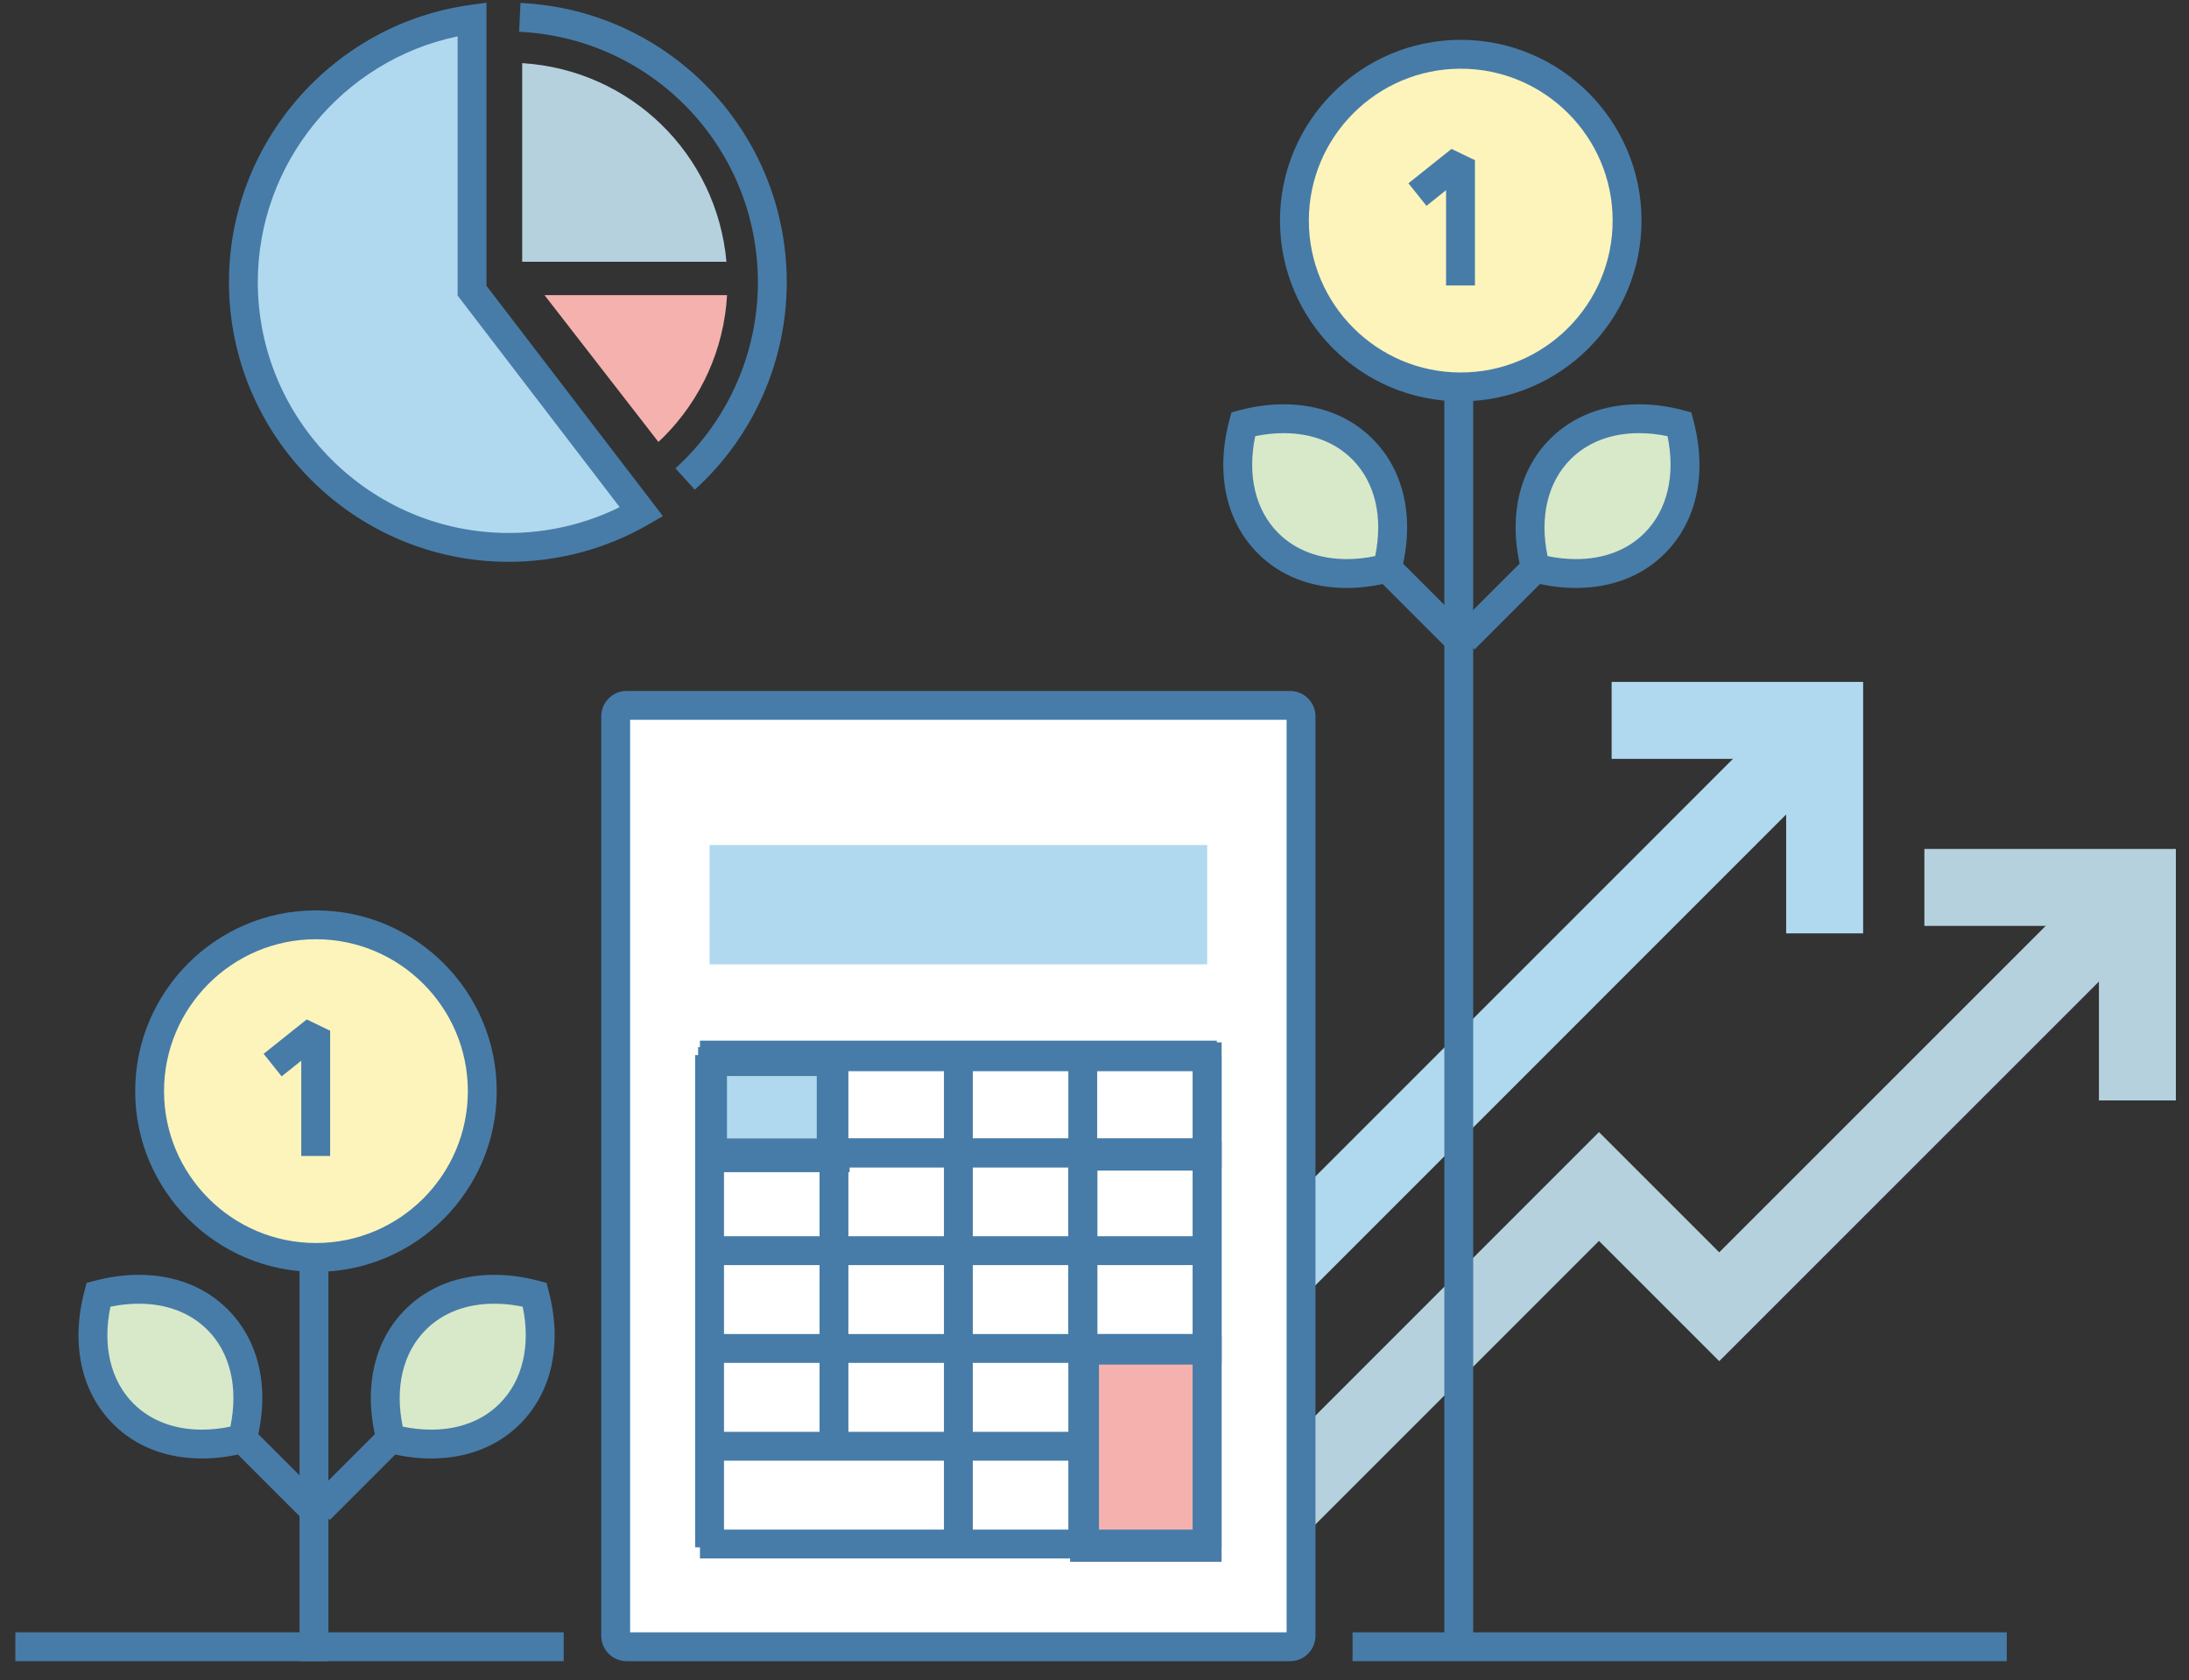 <?xml version="1.0" encoding="UTF-8"?>
<svg width="99px" height="76px" viewBox="0 0 99 76" version="1.1" xmlns="http://www.w3.org/2000/svg" xmlns:xlink="http://www.w3.org/1999/xlink">
    <rect x="0" y="0" width="99" height="76" fill="#333333" stroke="none"/>
    <!-- Generator: Sketch 53.2 (72643) - https://sketchapp.com -->
    <title>Line Elements-58</title>
    <desc>Created with Sketch.</desc>
    <g id="Page-1" stroke="none" stroke-width="1" fill="none" fill-rule="evenodd">
        <g id="Setapartners_01" transform="translate(-400, -795)" fill-rule="nonzero">
            <g id="Group-8" transform="translate(155, 778)">
                <g id="Group-7">
                    <g id="Line-Elements-58" transform="translate(245, 17)">
                        <polygon id="Path" fill="#B5D1DE" points="56.528 71.92 54.067 69.458 72.316 51.208 77.754 56.647 94.938 39.463 97.4 41.924 77.754 61.57 72.316 56.131"></polygon>
                        <polygon id="Path" fill="#B5D1DE" points="98.406 49.776 94.926 49.776 94.926 41.882 87.032 41.882 87.032 38.401 98.406 38.401"></polygon>
                        <polygon id="Rectangle" fill="#B0D9EF" transform="translate(64.003, 51.164) rotate(44.992) translate(-64.003, -51.164) " points="62.262 25.669 65.742 25.669 65.744 76.658 62.263 76.658"></polygon>
                        <polygon id="Path" fill="#B0D9EF" points="84.262 42.22 80.781 42.22 80.781 34.326 72.888 34.326 72.888 30.845 84.262 30.845"></polygon>
                        <g id="Group" transform="translate(27.074, 30.992)">
                            <g>
                                <path d="M31.767,43.001 C31.767,43.275 31.546,43.496 31.273,43.496 L1.265,43.496 C0.992,43.496 0.771,43.275 0.771,43.001 L0.771,1.409 C0.771,1.137 0.992,0.915 1.265,0.915 L31.273,0.915 C31.546,0.915 31.767,1.137 31.767,1.409 L31.767,43.001 Z" id="Path" fill="#FFFFFF"></path>
                                <path d="M31.273,44.149 L1.265,44.149 C0.633,44.149 0.119,43.634 0.119,43.001 L0.119,1.409 C0.119,0.777 0.633,0.262 1.265,0.262 L31.273,0.262 C31.905,0.262 32.42,0.777 32.42,1.409 L32.42,43.001 C32.42,43.634 31.905,44.149 31.273,44.149 Z M1.424,42.844 L31.114,42.844 L31.114,1.568 L1.424,1.568 L1.424,42.844 Z" id="Shape" fill="#477CA8"></path>
                            </g>
                            <g transform="translate(21.319, 29.153)">
                                <rect id="Rectangle" fill="#F5B1AE" x="0.656" y="0.928" width="5.546" height="8.919"></rect>
                                <path d="M6.855,10.5 L0.003,10.5 L0.003,0.275 L6.855,0.275 L6.855,10.5 Z M1.309,9.194 L5.55,9.194 L5.55,1.58 L1.309,1.58 L1.309,9.194 L1.309,9.194 Z" id="Shape" fill="#477CA8"></path>
                            </g>
                            <g transform="translate(4.351, 16.099)">
                                <rect id="Rectangle" fill="#B0D9EF" x="0.801" y="0.928" width="5.546" height="4.351"></rect>
                                <path d="M7,5.931 L0.148,5.931 L0.148,0.275 L7,0.275 L7,5.931 Z M1.454,4.626 L5.695,4.626 L5.695,1.581 L1.454,1.581 L1.454,4.626 Z" id="Shape" fill="#477CA8"></path>
                            </g>
                            <g transform="translate(9.572, 16.099)">
                                <rect id="Rectangle" fill="#FFFFFF" x="0.946" y="0.71" width="17.005" height="4.351"></rect>
                                <path d="M18.603,5.713 L0.293,5.713 L0.293,0.057 L18.603,0.057 L18.603,5.713 Z M1.599,4.408 L17.298,4.408 L17.298,1.363 L1.599,1.363 L1.599,4.408 Z" id="Shape" fill="#477CA8"></path>
                            </g>
                            <g transform="translate(20.884, 20.45)">
                                <rect id="Rectangle" fill="#FFFFFF" x="1.019" y="0.855" width="5.619" height="8.702"></rect>
                                <path d="M7.291,10.21 L0.366,10.21 L0.366,0.202 L7.291,0.202 L7.291,10.21 Z M1.672,8.905 L5.986,8.905 L5.986,1.508 L1.672,1.508 L1.672,8.905 Z" id="Shape" fill="#477CA8"></path>
                            </g>
                            <rect id="Rectangle" fill="#B0D9EF" x="5.017" y="7.232" width="22.505" height="5.396"></rect>
                            <g transform="translate(4.351, 16.534)">
                                <path d="M0.666,22.465 L0.666,0.199 L0.666,22.465 Z" id="Path" fill="#FFFFFF"></path>
                                <rect id="Rectangle" fill="#477CA8" x="0.013" y="0.199" width="1.305" height="22.267"></rect>
                            </g>
                            <g transform="translate(9.572, 16.534)">
                                <path d="M1.071,17.933 L1.071,0.199 L1.071,17.933 Z" id="Path" fill="#FFFFFF"></path>
                                <rect id="Rectangle" fill="#477CA8" x="0.419" y="0.199" width="1.305" height="17.734"></rect>
                            </g>
                            <g transform="translate(15.228, 16.534)">
                                <path d="M1.042,22.465 L1.042,0.199 L1.042,22.465 Z" id="Path" fill="#FFFFFF"></path>
                                <rect id="Rectangle" fill="#477CA8" x="0.389" y="0.199" width="1.305" height="22.267"></rect>
                            </g>
                            <g transform="translate(20.884, 16.534)">
                                <path d="M1.011,22.465 L1.011,0.199 L1.011,22.465 Z" id="Path" fill="#FFFFFF"></path>
                                <rect id="Rectangle" fill="#477CA8" x="0.359" y="0.199" width="1.305" height="22.267"></rect>
                            </g>
                            <g transform="translate(26.54, 16.534)">
                                <path d="M0.981,22.465 L0.981,0.199 L0.981,22.465 Z" id="Path" fill="#FFFFFF"></path>
                                <rect id="Rectangle" fill="#477CA8" x="0.328" y="0.199" width="1.305" height="22.267"></rect>
                            </g>
                            <g transform="translate(4.351, 15.664)">
                                <path d="M0.231,1.069 L23.606,1.069 L0.231,1.069 Z" id="Path" fill="#FFFFFF"></path>
                                <rect id="Rectangle" fill="#477CA8" x="0.231" y="0.416" width="23.375" height="1.305"></rect>
                            </g>
                            <g transform="translate(4.351, 20.45)">
                                <path d="M0.231,0.706 L23.606,0.706 L0.231,0.706 Z" id="Path" fill="#FFFFFF"></path>
                                <rect id="Rectangle" fill="#477CA8" x="0.231" y="0.054" width="23.375" height="1.305"></rect>
                            </g>
                            <g transform="translate(4.351, 24.802)">
                                <path d="M0.231,0.778 L23.606,0.778 L0.231,0.778 Z" id="Path" fill="#FFFFFF"></path>
                                <rect id="Rectangle" fill="#477CA8" x="0.231" y="0.126" width="23.375" height="1.305"></rect>
                            </g>
                            <g transform="translate(4.351, 29.153)">
                                <path d="M0.231,0.851 L23.606,0.851 L0.231,0.851 Z" id="Path" fill="#FFFFFF"></path>
                                <rect id="Rectangle" fill="#477CA8" x="0.231" y="0.198" width="23.375" height="1.305"></rect>
                            </g>
                            <g transform="translate(4.351, 33.504)">
                                <path d="M0.231,0.923 L17.606,0.923 L0.231,0.923 Z" id="Path" fill="#FFFFFF"></path>
                                <rect id="Rectangle" fill="#477CA8" x="0.231" y="0.271" width="17.376" height="1.305"></rect>
                            </g>
                            <g transform="translate(4.351, 37.855)">
                                <path d="M0.231,0.996 L23.606,0.996 L0.231,0.996 Z" id="Path" fill="#FFFFFF"></path>
                                <rect id="Rectangle" fill="#477CA8" x="0.231" y="0.343" width="23.375" height="1.305"></rect>
                            </g>
                        </g>
                        <g id="Group" transform="translate(54.919, 1.405)">
                            <rect id="Rectangle" fill="#477CA8" x="10.403" y="16.144" width="1.305" height="57.157"></rect>
                            <g transform="translate(10.442, 16.534)">
                                <g transform="translate(3.046, 0)">
                                    <path d="M6.427,6.634 C5.103,7.959 3.09,8.299 1.041,7.758 C0.5,5.709 0.839,3.696 2.165,2.372 C3.49,1.046 5.502,0.707 7.551,1.247 C8.091,3.297 7.752,5.309 6.427,6.634 Z" id="Path" fill="#D8E9C9"></path>
                                    <path d="M2.868,8.657 C2.219,8.657 1.548,8.567 0.875,8.389 L0.507,8.292 L0.41,7.924 C-0.217,5.549 0.255,3.357 1.703,1.91 C2.724,0.889 4.115,0.349 5.724,0.349 C6.373,0.349 7.044,0.439 7.717,0.617 L8.084,0.714 L8.181,1.081 C8.808,3.456 8.337,5.648 6.888,7.096 C5.868,8.117 4.477,8.657 2.868,8.657 Z M1.583,7.215 C2.02,7.306 2.45,7.351 2.868,7.351 C4.124,7.351 5.195,6.944 5.965,6.173 C7.003,5.135 7.375,3.553 7.008,1.79 C6.572,1.7 6.141,1.654 5.724,1.654 C4.468,1.654 3.397,2.062 2.626,2.833 C1.588,3.871 1.216,5.452 1.583,7.215 Z" id="Shape" fill="#477CA8"></path>
                                </g>
                                <polygon id="Rectangle" fill="#477CA8" transform="translate(2.729, 9.115) rotate(45) translate(-2.729, -9.115) " points="2.076 6.481 3.381 6.481 3.381 11.75 2.076 11.75"></polygon>
                            </g>
                            <g transform="translate(0, 16.534)">
                                <g>
                                    <path d="M2.432,6.634 C3.756,7.959 5.768,8.299 7.817,7.758 C8.358,5.709 8.02,3.696 6.694,2.372 C5.369,1.046 3.357,0.707 1.309,1.247 C0.767,3.297 1.106,5.309 2.432,6.634 Z" id="Path" fill="#D8E9C9"></path>
                                    <path d="M5.991,8.657 L5.991,8.657 C4.381,8.657 2.991,8.117 1.971,7.096 C0.522,5.648 0.05,3.456 0.677,1.081 L0.774,0.714 L1.142,0.617 C1.815,0.439 2.485,0.349 3.134,0.349 C4.744,0.349 6.134,0.889 7.155,1.911 C8.604,3.357 9.075,5.549 8.448,7.924 L8.351,8.292 L7.984,8.389 C7.31,8.567 6.64,8.657 5.991,8.657 Z M1.85,1.79 C1.483,3.554 1.855,5.135 2.893,6.173 C3.664,6.943 4.735,7.351 5.99,7.351 L5.99,7.351 C6.408,7.351 6.838,7.306 7.275,7.215 C7.642,5.452 7.271,3.87 6.233,2.834 C5.461,2.062 4.39,1.654 3.134,1.654 C2.717,1.654 2.287,1.7 1.85,1.79 Z" id="Shape" fill="#477CA8"></path>
                                </g>
                                <polygon id="Rectangle" fill="#477CA8" transform="translate(9.172, 9.116) rotate(45) translate(-9.172, -9.116) " points="6.538 8.463 11.807 8.463 11.807 9.769 6.538 9.769"></polygon>
                            </g>
                            <g transform="translate(2.611, 0)">
                                <g>
                                    <path d="M16.057,8.572 C16.057,12.725 12.689,16.096 8.533,16.096 C4.378,16.096 1.012,12.725 1.012,8.572 C1.012,4.419 4.378,1.05 8.533,1.05 C12.689,1.05 16.057,4.419 16.057,8.572 Z" id="Path" fill="#FDF4BB"></path>
                                    <path d="M8.533,16.749 C4.026,16.749 0.359,13.081 0.359,8.572 C0.359,4.065 4.026,0.397 8.533,0.397 C13.042,0.397 16.71,4.065 16.71,8.572 C16.71,13.081 13.042,16.749 8.533,16.749 Z M8.533,1.703 C4.746,1.703 1.664,4.784 1.664,8.572 C1.664,12.361 4.746,15.444 8.533,15.444 C12.322,15.444 15.404,12.361 15.404,8.572 C15.404,4.784 12.322,1.703 8.533,1.703 Z" id="Shape" fill="#477CA8"></path>
                                </g>
                                <polygon id="Path" fill="#477CA8" points="9.176 11.507 7.87 11.507 7.87 7.197 6.983 7.906 6.168 6.886 8.116 5.331 9.176 5.841"></polygon>
                            </g>
                        </g>
                        <g id="Group" transform="translate(3.144, 41)">
                            <rect id="Rectangle" fill="#477CA8" x="10.403" y="15.927" width="1.305" height="18.214"></rect>
                            <g transform="translate(10.442, 16.534)">
                                <g transform="translate(3.046, 0)">
                                    <path d="M6.427,6.417 C5.103,7.742 3.09,8.081 1.041,7.54 C0.5,5.492 0.839,3.479 2.165,2.154 C3.49,0.828 5.502,0.49 7.551,1.03 C8.091,3.079 7.752,5.092 6.427,6.417 Z" id="Path" fill="#D8E9C9"></path>
                                    <path d="M2.868,8.439 C2.219,8.439 1.548,8.349 0.875,8.171 L0.507,8.074 L0.41,7.707 C-0.217,5.332 0.255,3.14 1.703,1.693 C2.724,0.671 4.115,0.131 5.724,0.131 C6.373,0.131 7.044,0.221 7.717,0.399 L8.084,0.496 L8.181,0.864 C8.808,3.238 8.337,5.43 6.888,6.878 C5.868,7.899 4.477,8.439 2.868,8.439 Z M1.583,6.998 C2.02,7.088 2.45,7.134 2.868,7.134 C4.124,7.134 5.195,6.726 5.965,5.955 C7.003,4.917 7.375,3.335 7.008,1.573 C6.572,1.482 6.141,1.437 5.724,1.437 C4.468,1.437 3.397,1.845 2.626,2.616 C1.588,3.653 1.216,5.234 1.583,6.998 Z" id="Shape" fill="#477CA8"></path>
                                </g>
                                <polygon id="Rectangle" fill="#477CA8" transform="translate(2.729, 8.898) rotate(45) translate(-2.729, -8.898) " points="2.077 6.263 3.382 6.263 3.382 11.532 2.077 11.532"></polygon>
                            </g>
                            <g transform="translate(0, 16.534)">
                                <g>
                                    <path d="M2.432,6.417 C3.756,7.742 5.768,8.081 7.817,7.54 C8.358,5.492 8.02,3.479 6.694,2.154 C5.369,0.828 3.357,0.49 1.309,1.03 C0.767,3.079 1.106,5.092 2.432,6.417 Z" id="Path" fill="#D8E9C9"></path>
                                    <path d="M5.991,8.439 L5.991,8.439 C4.381,8.439 2.991,7.9 1.971,6.878 C0.522,5.431 0.05,3.238 0.677,0.864 L0.774,0.496 L1.142,0.399 C1.815,0.221 2.485,0.131 3.134,0.131 C4.744,0.131 6.134,0.671 7.155,1.693 C8.604,3.14 9.075,5.332 8.448,7.707 L8.351,8.074 L7.984,8.171 C7.31,8.349 6.64,8.439 5.991,8.439 Z M1.85,1.573 C1.483,3.336 1.855,4.918 2.893,5.955 C3.664,6.726 4.735,7.133 5.99,7.134 L5.99,7.134 C6.408,7.134 6.838,7.088 7.275,6.998 C7.642,5.234 7.271,3.653 6.233,2.616 C5.461,1.845 4.39,1.437 3.134,1.437 C2.717,1.437 2.287,1.482 1.85,1.573 Z" id="Shape" fill="#477CA8"></path>
                                </g>
                                <polygon id="Rectangle" fill="#477CA8" transform="translate(9.173, 8.897) rotate(45) translate(-9.173, -8.897) " points="6.539 8.244 11.808 8.244 11.808 9.549 6.539 9.549"></polygon>
                            </g>
                            <g transform="translate(2.611, 0)">
                                <g>
                                    <path d="M16.057,8.355 C16.057,12.508 12.689,15.879 8.533,15.879 C4.378,15.879 1.012,12.508 1.012,8.355 C1.012,4.201 4.378,0.832 8.533,0.832 C12.689,0.832 16.057,4.201 16.057,8.355 Z" id="Path" fill="#FDF4BB"></path>
                                    <path d="M8.533,16.531 C4.026,16.531 0.359,12.863 0.359,8.355 C0.359,3.847 4.026,0.18 8.533,0.18 C13.042,0.18 16.71,3.847 16.71,8.355 C16.71,12.863 13.042,16.531 8.533,16.531 Z M8.533,1.485 C4.746,1.485 1.664,4.567 1.664,8.355 C1.664,12.144 4.746,15.226 8.533,15.226 C12.322,15.226 15.404,12.144 15.404,8.355 C15.404,4.567 12.322,1.485 8.533,1.485 Z" id="Shape" fill="#477CA8"></path>
                                </g>
                                <polygon id="Path" fill="#477CA8" points="9.176 11.289 7.87 11.289 7.87 6.979 6.983 7.688 6.168 6.668 8.116 5.113 9.176 5.623"></polygon>
                            </g>
                        </g>
                        <rect id="Rectangle" fill="#477CA8" x="61.172" y="73.836" width="29.586" height="1.305"></rect>
                        <rect id="Rectangle" fill="#477CA8" x="0.694" y="73.836" width="24.8" height="1.305"></rect>
                        <g id="Group" transform="translate(10.105, 0.099)">
                            <path d="M13.512,11.742 L13.512,2.756 C18.412,3.064 22.307,6.853 22.75,11.742 L13.512,11.742 Z" id="Path" fill="#B5D1DE"></path>
                            <path d="M14.521,13.251 C15.713,14.785 17.738,17.392 19.671,19.889 C19.743,19.823 19.817,19.759 19.887,19.689 C21.624,17.951 22.638,15.685 22.777,13.251 L14.521,13.251 Z" id="Path" fill="#F5B1AE"></path>
                            <path d="M21.318,22.052 L20.442,21.085 C22.812,18.937 24.172,15.871 24.172,12.673 C24.172,6.604 19.428,1.625 13.373,1.338 L13.435,0.035 C20.188,0.355 25.477,5.906 25.477,12.673 C25.477,16.238 23.962,19.657 21.318,22.052 Z" id="Path" fill="#477CA8"></path>
                            <g>
                                <path d="M11.244,13.05 L11.244,0.771 C5.402,1.58 0.902,6.592 0.902,12.657 C0.902,19.286 6.276,24.661 12.905,24.661 C15.091,24.661 17.141,24.076 18.905,23.054 L11.244,13.05 Z" id="Path" fill="#B0D9EF"></path>
                                <path d="M12.905,25.314 C5.927,25.314 0.25,19.636 0.25,12.657 C0.25,6.374 4.938,0.986 11.155,0.125 L11.897,0.023 L11.897,12.829 L19.875,23.246 L19.233,23.618 C17.318,24.728 15.13,25.314 12.905,25.314 Z M10.592,1.546 C5.39,2.625 1.555,7.275 1.555,12.657 C1.555,18.917 6.646,24.009 12.905,24.009 C14.65,24.009 16.369,23.607 17.92,22.841 L10.592,13.271 L10.592,1.546 Z" id="Shape" fill="#477CA8"></path>
                            </g>
                        </g>
                    </g>
                </g>
            </g>
        </g>
    </g>
</svg>